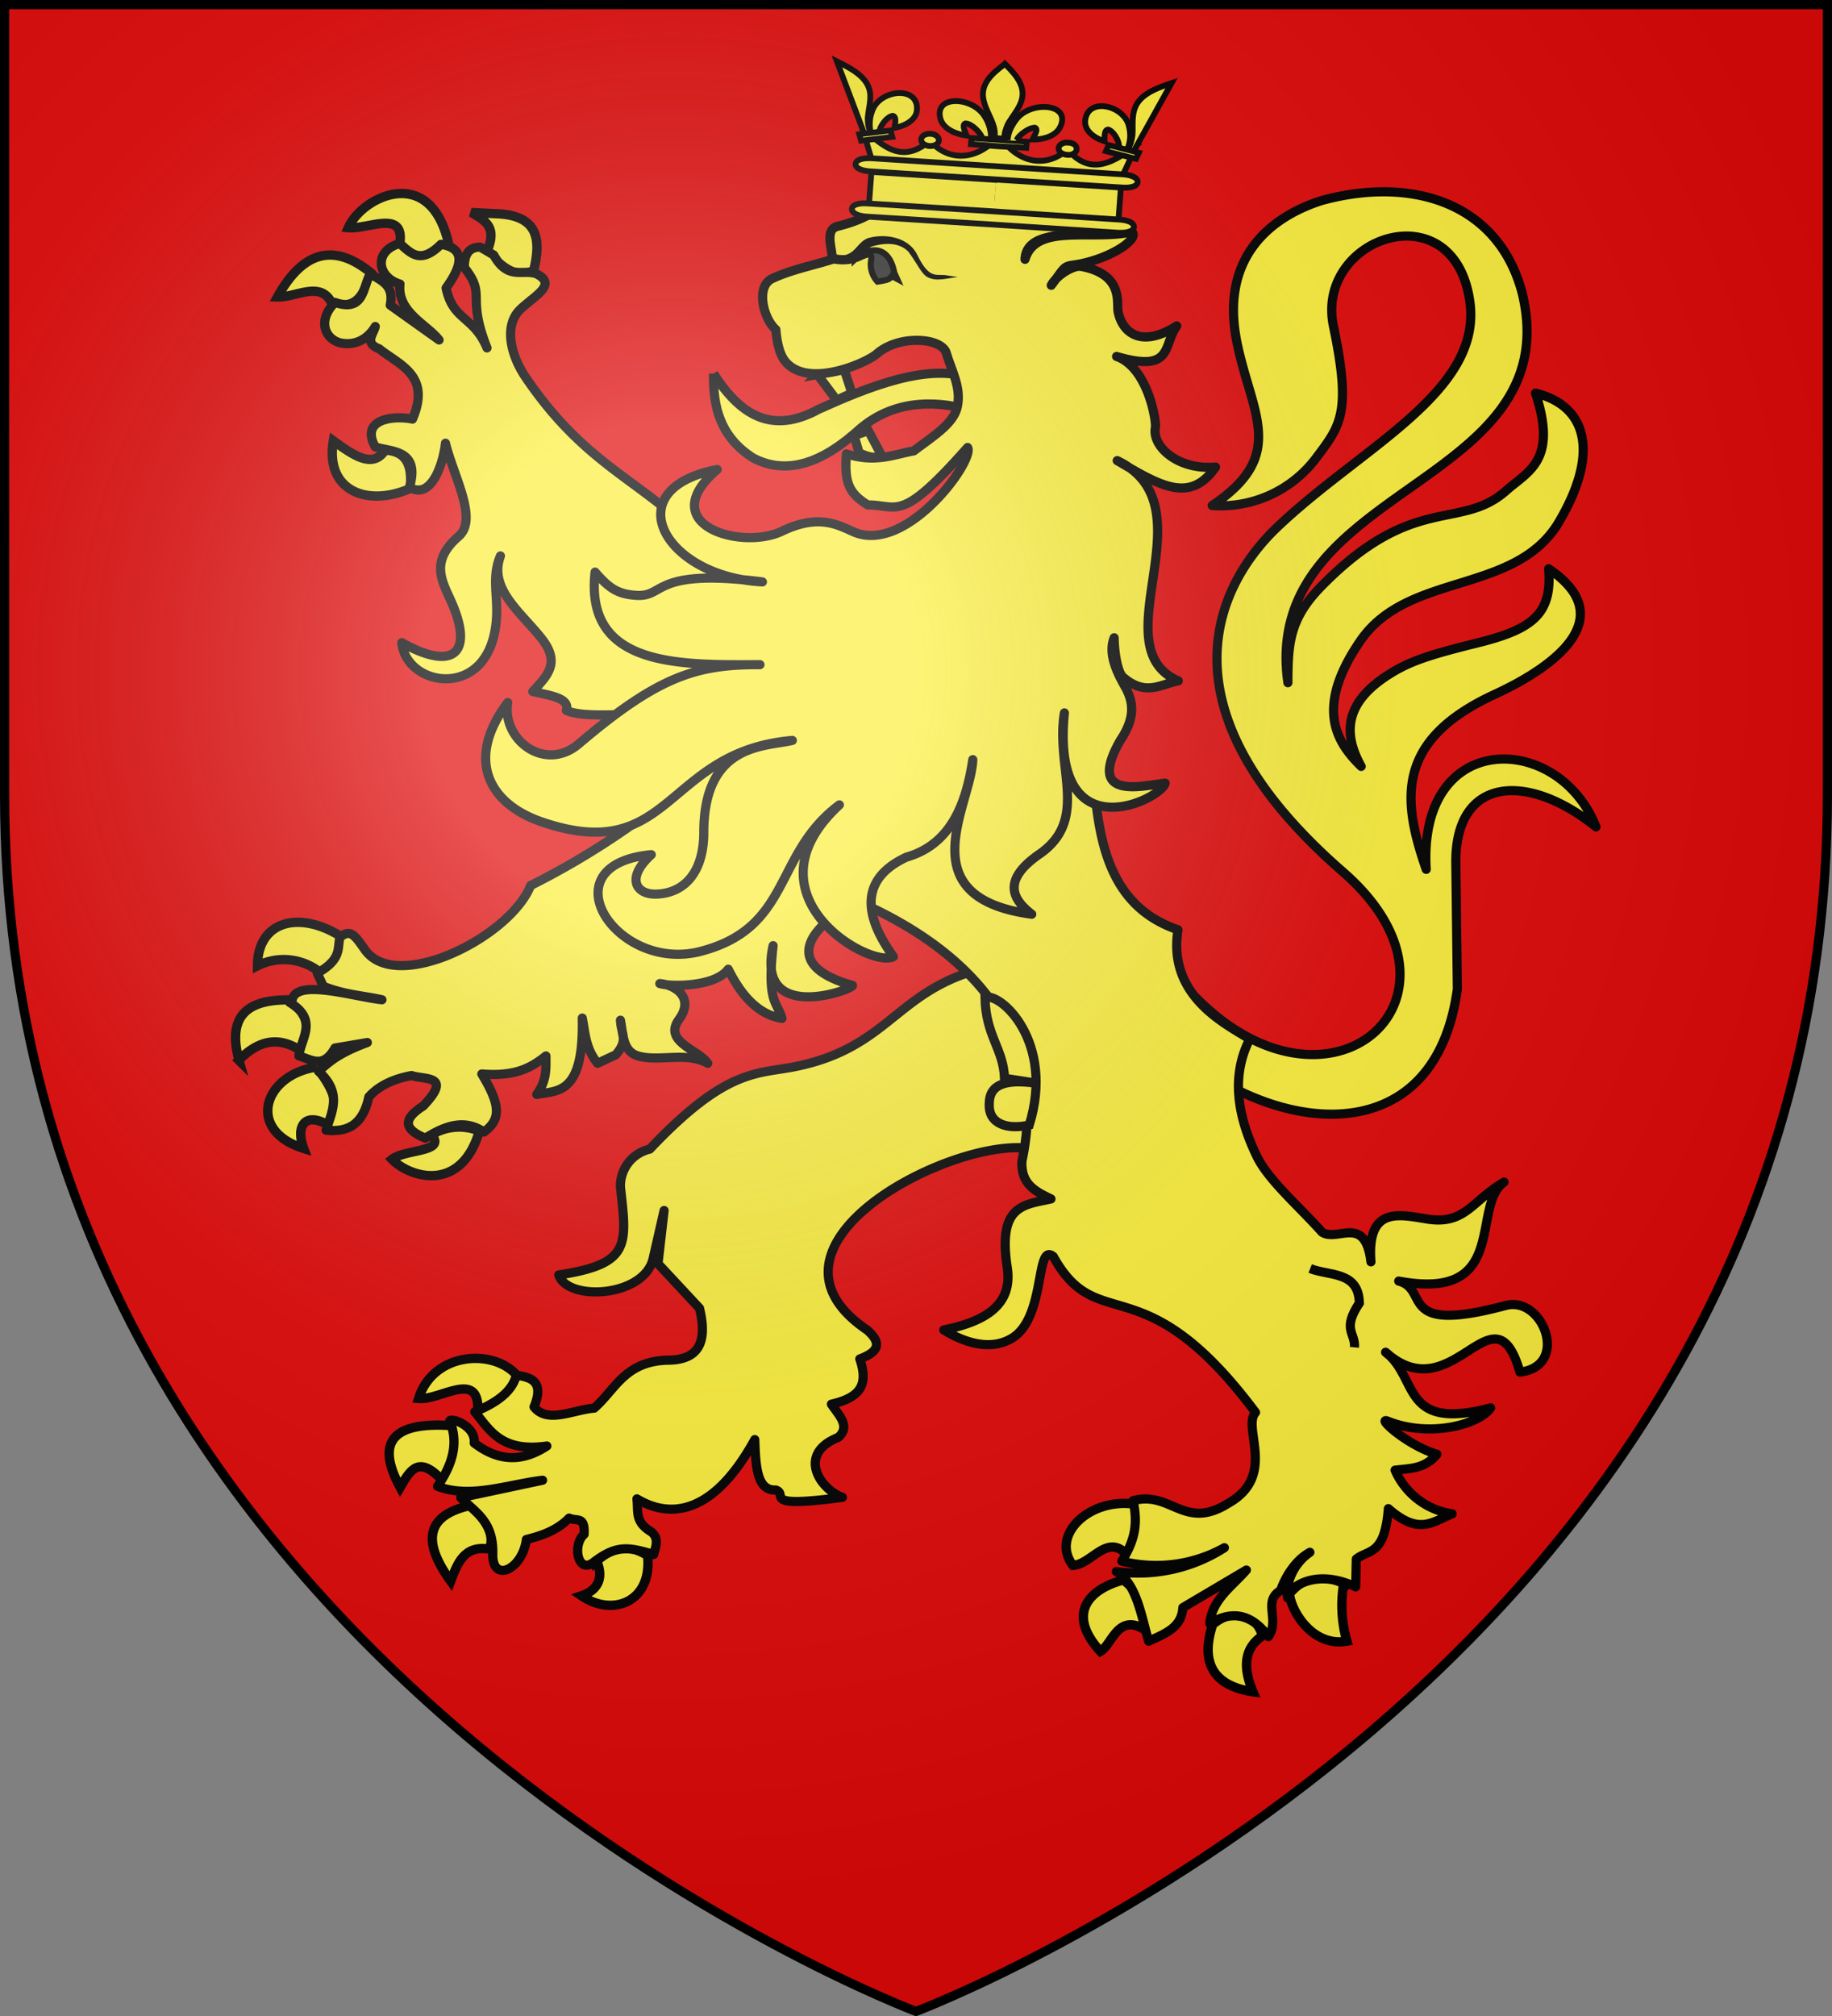 <svg xmlns="http://www.w3.org/2000/svg" xmlns:xlink="http://www.w3.org/1999/xlink" width="600" height="660" version="1.0"><rect width="100%" height="100%" fill="#808080" stroke="none"/><defs><g id="b"><path id="a" d="M0 0v1h.5L0 0z" transform="rotate(18 3.2 -.5)"/><use xlink:href="#a" transform="scale(-1 1)" width="810" height="540"/></g><g id="d"><path id="c" d="M0 0v1h.5L0 0z" transform="rotate(18 3.2 -.5)"/><use xlink:href="#c" transform="scale(-1 1)" width="810" height="540"/></g><g id="f"><path id="e" d="M0 0v1h.5L0 0z" transform="rotate(18 3.2 -.5)"/><use xlink:href="#e" transform="scale(-1 1)" width="810" height="540"/></g><g id="h"><path id="g" d="M0 0v1h.5L0 0z" transform="rotate(18 3.2 -.5)"/><use xlink:href="#g" transform="scale(-1 1)" width="810" height="540"/></g><g id="j"><path transform="rotate(18 3.2 -.5)" d="M0 0v1h.5L0 0z"/><use height="540" width="810" transform="scale(-1 1)" xlink:href="#i"/></g><g id="m"><path transform="rotate(18 3.2 -.5)" d="M0 0v1h.5L0 0z" id="l"/><use height="540" width="810" transform="scale(-1 1)" xlink:href="#l"/></g><g id="o"><path id="n" d="M0 0v1h.5L0 0z" transform="rotate(18 3.2 -.5)"/><use xlink:href="#n" transform="scale(-1 1)" width="810" height="540"/></g><g id="q"><path d="M0 0v1h.5L0 0z" transform="rotate(18 3.2 -.5)"/><use xlink:href="#p" transform="scale(-1 1)" width="810" height="540"/></g><g id="k"><path transform="rotate(18 3.2 -.5)" d="M0 0v1h.5L0 0z" id="r"/><use height="540" width="810" transform="scale(-1 1)" xlink:href="#r"/></g><g id="s"><path d="M0 0v1h.5L0 0z" transform="rotate(18 3.2 -.5)"/><use xlink:href="#e" transform="scale(-1 1)" width="810" height="540"/></g><g id="u"><path id="t" d="M0 0v1h.5L0 0z" transform="rotate(18 3.2 -.5)"/><use xlink:href="#t" transform="scale(-1 1)" width="810" height="540"/></g><g id="w"><path transform="rotate(18 3.2 -.5)" d="M0 0v1h.5L0 0z" id="v"/><use height="540" width="810" transform="scale(-1 1)" xlink:href="#v"/></g><g id="I"><path transform="rotate(18 3.2 -.5)" d="M0 0v1h.5L0 0z" id="x"/><use height="540" width="810" transform="scale(-1 1)" xlink:href="#x"/></g><g id="V"><path id="y" d="M0 0v1h.5L0 0z" transform="rotate(18 3.2 -.5)"/><use xlink:href="#y" transform="scale(-1 1)" width="810" height="540"/></g><g id="z"><path id="p" d="M0 0v1h.5L0 0z" transform="rotate(18 3.2 -.5)"/><use xlink:href="#p" transform="scale(-1 1)" width="810" height="540"/></g><g id="B"><path id="A" d="M0 0v1h.5L0 0z" transform="rotate(18 3.2 -.5)"/><use xlink:href="#A" transform="scale(-1 1)" width="810" height="540"/></g><g id="D"><path id="C" d="M0 0v1h.5L0 0z" transform="rotate(18 3.2 -.5)"/><use xlink:href="#C" transform="scale(-1 1)" width="810" height="540"/></g><g id="F"><path transform="rotate(18 3.2 -.5)" d="M0 0v1h.5L0 0z" id="E"/><use height="540" width="810" transform="scale(-1 1)" xlink:href="#E"/></g><g id="H"><path transform="rotate(18 3.2 -.5)" d="M0 0v1h.5L0 0z" id="G"/><use height="540" width="810" transform="scale(-1 1)" xlink:href="#G"/></g><g id="K"><path id="J" d="M0 0v1h.5L0 0z" transform="rotate(18 3.2 -.5)"/><use xlink:href="#J" transform="scale(-1 1)" width="810" height="540"/></g><g id="M"><path transform="rotate(18 3.2 -.5)" d="M0 0v1h.5L0 0z"/><use height="540" width="810" transform="scale(-1 1)" xlink:href="#A"/></g><g id="O"><path transform="rotate(18 3.2 -.5)" d="M0 0v1h.5L0 0z" id="N"/><use height="540" width="810" transform="scale(-1 1)" xlink:href="#N"/></g><g id="Q"><path transform="rotate(18 3.2 -.5)" d="M0 0v1h.5L0 0z" id="P"/><use height="540" width="810" transform="scale(-1 1)" xlink:href="#P"/></g><g id="S"><path transform="rotate(18 3.2 -.5)" d="M0 0v1h.5L0 0z" id="R"/><use height="540" width="810" transform="scale(-1 1)" xlink:href="#R"/></g><g id="U"><path transform="rotate(18 3.2 -.5)" d="M0 0v1h.5L0 0z" id="T"/><use height="540" width="810" transform="scale(-1 1)" xlink:href="#T"/></g><g id="Y"><path id="X" d="M0 0v1h.5L0 0z" transform="rotate(18 3.2 -.5)"/><use xlink:href="#X" transform="scale(-1 1)" width="810" height="540"/></g><g id="ab"><path transform="rotate(18 3.2 -.5)" d="M0 0v1h.5L0 0z" id="aa"/><use height="540" width="810" transform="scale(-1 1)" xlink:href="#aa"/></g><g id="ad"><path d="M0 0v1h.5L0 0z" transform="rotate(18 3.2 -.5)"/><use xlink:href="#ac" transform="scale(-1 1)" width="810" height="540"/></g><g id="ae"><path transform="rotate(18 3.2 -.5)" d="M0 0v1h.5L0 0z"/><use height="540" width="810" transform="scale(-1 1)" xlink:href="#x"/></g><g id="L"><path transform="rotate(18 3.2 -.5)" d="M0 0v1h.5L0 0z" id="af"/><use height="540" width="810" transform="scale(-1 1)" xlink:href="#af"/></g><g id="ah"><path id="ag" d="M0 0v1h.5L0 0z" transform="rotate(18 3.2 -.5)"/><use xlink:href="#ag" transform="scale(-1 1)" width="810" height="540"/></g><g id="ak"><path id="aj" d="M0 0v1h.5L0 0z" transform="rotate(18 3.2 -.5)"/><use xlink:href="#aj" transform="scale(-1 1)" width="810" height="540"/></g><g id="al"><path transform="rotate(18 3.2 -.5)" d="M0 0v1h.5L0 0z"/><use height="540" width="810" transform="scale(-1 1)" xlink:href="#g"/></g><g id="an"><path transform="rotate(18 3.2 -.5)" d="M0 0v1h.5L0 0z" id="am"/><use height="540" width="810" transform="scale(-1 1)" xlink:href="#am"/></g><g id="ap"><path transform="rotate(18 3.2 -.5)" d="M0 0v1h.5L0 0z"/><use height="540" width="810" transform="scale(-1 1)" xlink:href="#ao"/></g><g id="ar"><path transform="rotate(18 3.2 -.5)" d="M0 0v1h.5L0 0z" id="aq"/><use height="540" width="810" transform="scale(-1 1)" xlink:href="#aq"/></g><g id="at"><path transform="rotate(18 3.2 -.5)" d="M0 0v1h.5L0 0z" id="as"/><use height="540" width="810" transform="scale(-1 1)" xlink:href="#as"/></g><g id="av"><path id="au" d="M0 0v1h.5L0 0z" transform="rotate(18 3.2 -.5)"/><use xlink:href="#au" transform="scale(-1 1)" width="810" height="540"/></g><g id="ax"><path id="aw" d="M0 0v1h.5L0 0z" transform="rotate(18 3.2 -.5)"/><use xlink:href="#aw" transform="scale(-1 1)" width="810" height="540"/></g><g id="az"><path id="ay" d="M0 0v1h.5L0 0z" transform="rotate(18 3.2 -.5)"/><use xlink:href="#ay" transform="scale(-1 1)" width="810" height="540"/></g><g id="aB"><path transform="rotate(18 3.2 -.5)" d="M0 0v1h.5L0 0z" id="aA"/><use height="540" width="810" transform="scale(-1 1)" xlink:href="#aA"/></g><g id="aD"><path id="aC" d="M0 0v1h.5L0 0z" transform="rotate(18 3.2 -.5)"/><use xlink:href="#aC" transform="scale(-1 1)" width="810" height="540"/></g><g id="aF"><path id="aE" d="M0 0v1h.5L0 0z" transform="rotate(18 3.2 -.5)"/><use xlink:href="#aE" transform="scale(-1 1)" width="810" height="540"/></g><g id="aK"><path transform="rotate(18 3.2 -.5)" d="M0 0v1h.5L0 0z" id="aJ"/><use height="540" width="810" transform="scale(-1 1)" xlink:href="#aJ"/></g><g id="aL"><path transform="rotate(18 3.2 -.5)" d="M0 0v1h.5L0 0z" id="Z"/><use height="540" width="810" transform="scale(-1 1)" xlink:href="#Z"/></g><path id="W" d="M0 0v1h.5L0 0z" transform="rotate(18 3.2 -.5)"/><path id="ai" d="M0 0v1h.5L0 0z" transform="rotate(18 3.2 -.5)"/><path id="aG" d="M0 0v1h.5L0 0z" transform="rotate(18 3.2 -.5)"/><path id="aH" d="M0 0v1h.5L0 0z" transform="rotate(18 3.2 -.5)"/><path id="aI" d="M0 0v1h.5L0 0z" transform="rotate(18 3.2 -.5)"/><path id="aN" d="M-298.5-298.5h597V-40C298.5 246.3 0 358.5 0 358.5S-298.5 246.3-298.5-40v-258.5z"/><path transform="rotate(18 3.2 -.5)" d="M0 0v1h.5L0 0z" id="i"/><path id="aM" d="M0 0v1h.5L0 0z" transform="rotate(18 3.2 -.5)"/><path id="ac" d="M0 0v1h.5L0 0z" transform="rotate(18 3.2 -.5)"/><path transform="rotate(18 3.2 -.5)" d="M0 0v1h.5L0 0z" id="ao"/><radialGradient id="aO" gradientUnits="userSpaceOnUse" cx="-80" cy="-80" r="405"><stop offset="0" stop-color="#fff" stop-opacity=".3"/><stop offset=".2" stop-color="#fff" stop-opacity=".3"/><stop offset=".6" stop-color="#6b6b6b" stop-opacity=".1"/><stop offset="1" stop-opacity=".1"/></radialGradient></defs><use xlink:href="#aN" width="600" height="660" fill="#e20909" transform="translate(300 300)"/><path d="M391.2 326.1c44.6 45.8 95.5.2 48.7-40.6-64.2-55.8-38.8-96.6-21.5-113 27.8-26.4 67.1-44.2 63-73.7-5.1-36.7-50.7-21.3-44.7 7.9 6 28.7 2.3 32.6-5.7 43.3a39.2 39.2 0 01-34 15.5c24.7-16.5 13-29.8 8.2-53-6.2-29.5 12.6-42 27.5-46.8 28.8-8 58 0 65.9 30.5 15 63.7-86 62.2-76.8 127.3 0-13.3.7-21.2 11.2-31.8 29.9-30.4 45.3-17.9 60.2-31 7.3-6.5 17-9.8 9.7-32 17 4.2 21 19.7 7.6 42.3-14.2 23.8-49.3 16.1-64.9 38.7-15.3 22.2-7.7 33.5.2 41.2-5.7-10.3-6-20.7 9.4-30.3 6.4-4 12.4-6.1 28.6-10.1 18.2-4.5 24.6-9.5 23.4-24.3 23.3 15.7 2.9 31.6-17.4 41-32.7 15-30.7 34.4-22.7 57.4-2.8-46 43.3-45.1 55.6-13.9-22.5-18.1-46.2-16.5-45.9 11.9l.5 41.2c-7.8 57.3-65.8 46.8-96.6 15.2" fill="#fcef3c" stroke="#000" stroke-width="3" stroke-linejoin="round"/><path d="M233.7 122.3c-.2 10.7 2 20.6 12.9 27.6 11.4 6 23.1 1.3 34.8-9.3 12.4-10.8 27.4-9 36.8-6.2 1.5-5-.4-7 0-10.4-14-5.6-34.5 3-50.1 10-15.7 8.6-26 1.4-34.4-11.7z" fill="#fcef3c" stroke="#000" stroke-width="3"/><path d="M862.7 472.6c-7.2-9.2-27.1-8.3-31.9 7 6.8.7 19.5-9.5 19 3.9 8.3-.5 10.7-4.7 12.9-11zM838.5 506c-7.5-8-10.1-3.9-13.6 2.2-8.1-15-2-21.1 16.4-19.9 2.2 4.7 1 12.3-2.8 17.7zm9 8c-13.1 2.9-16.5 10.4-6.4 24.4 2.2-5.8 4.3-11.7 12.5-10.3 1.5-4.8-.7-9.6-6.1-14zm40.4 17.9c2.5 6-.1 9.6-4.9 11.2 10 6.9 22.8 2 21.2-13-7-4.1-11-2.7-16.3 1.8z" transform="matrix(1.022 0 0 1.017 -712 -29.9)" fill="#fcef3c" stroke="#000" stroke-width="3"/><path d="M316.3 318.7c-23 8-27.1 24.2-54.5 30.2-13.3 3-23-.2-49 27.3a12.4 12.4 0 00-9.6 12.4c2.1 19 3.5 25.2-20.2 28.8 2.9 8.8 28.5 7.3 31-5.8l3.5-15.3-2 17.4 13.6 14.6c2.4 10 .7 17-10.5 17-14 .4-17 9.6-24 15.7-6.8.5-15.3 5.2-19.7-.4 3.6-8.7-1.4-9.7-5.8-10.4-1.3 5.3-6.3 9-13.6 12 5 6.1 8.7 13.3 23.6 11.2-9.1 6-16.9 4.3-23.8-1 .6-5.2-6.7-8.2-8-7.3 3.2 8 .4 15-4 21.5 10.8 4.1 22.8-.6 34.4-2l-26.8 5.7c4.6 4.7 10.7 7.6 10.5 18.2-.4 10 9.7 5.5 11-4.5 4-1 9.7-2.6 14-7 2.7 1.2 5.2-.8 4.9 5.3-3.8 3.3-2.2 12.8 2.8 9.4 7.7-6 11.6-5.3 20-2.8.5-2.2 2-5.2-.8-7.4-5.5-3.3-4.2-6.6-4.7-10.8 7 4.2 22.6 9.7 38.6-19.4.3 9.2.8 16.8 6.9 16.5 4.3 1.5-5.4 6 21.8 2.4-7.6-2.8-14.8-14.3-1.4-19.6 4.2-3.6.2-7.3-2.2-10.9 9.1-2.1 12.3-6 9.3-14.8 6-2.3 7.4-5 2.5-9.4-40.2-27.1 24.3-61.5 51.2-59.7l22.7-13.2-14.5-45.1-27.2 1.2z" fill="#fcef3c" stroke="#000" stroke-width="3" stroke-linejoin="round"/><path d="M799.6 342.7a18.6 18.6 0 00-20.4-2.4c0-14.5 13.6-18.2 27.6-8.9-1.4 4.7-3 9.1-7.2 11.3zm-26.3 28.1c-3.4-12.5.5-20 16.9-19.5 2.9 4 7.3 6.6 3 16.4-7.8-5.2-14.2-2.9-20 3zm24.7 2.1c5 6.3 8.3 12.6 4.4 19-8-5-11.1 0-8.4 7.2-18.5-5.8-12.9-23.6 4-26.2zm37 21.8a17 17 0 0115.3-1.2c-6 20.4-22.7 14.7-28 9.1 4.4-3.4 17.6-2.2 12.6-8zM828 186.7c-13.8 6-27.2.6-24.5-15.4 6.5 4.7 12.6 9.1 16.6 3 5.7.3 9 3.5 8 12.4zM803 127c-3.6-7.4-11.5-1.8-17.4-2 8.2-14.9 18.2-17.4 29.9-7.8-2 6-3.9 12.3-12.5 9.8zm5.3-24.3c6.4.6 18.5-6.2 16.4 5.6 4.8 5.6 10 4.7 15.6-1-6-25.3-27.7-14.5-32-4.6zm44.3 7.9c3.5-8-.1-10-4.9-12.8l8 .4c13.8.5 14.3 8.6 12 18.3-7 3-10.7-2.5-15.1-5.9zM1060.3 513.6c3.6 6.1 1 11.1-2.8 16-6.1-6.5-11.2 3.5-17 3.7-7.3-9.5 5-21.8 19.8-19.7zm3.3 40.5c.9-4.8 1.2-9.4-6.9-16.1-11.3 3-18.3 11-7.4 23 3.7-2 5.6-12.6 14.3-6.9zm21.7-1.8c8-6.5 14.6-2 15.9 3.7-6 4.1-6.2 10.3-3 18-17.3-2.6-15.1-14.9-12.9-21.7zm42-13.2a42.1 42.1 0 001 18.6c-11.1 2-18-9.9-18.4-15.3 4.6-5.1 8.7-6.9 17.4-3.3z" transform="matrix(1.022 0 0 1.017 -712 -29.9)" fill="#fcef3c" stroke="#000" stroke-width="3"/><path d="M131 79.7c-8.7 2.4-7.6 11 0 13.3-1 9.2 9 13.3 12.8 18.3l-16-11.4c1.4-6.8-3.2-8-6.5-10.3-2.6 4.5-1.9 12.7-11.6 9.4-6.4 6.5-2.6 12.8 2.6 13.4 4.5.6 8.3-1.6 10.6-5.5-.6 2.6-3.7 5.4 1.3 7.3 6.9 5.5 17 8.7 10.9 23-6.5-1.3-17.2.1-12.2 9.1 5 1.7 14.9.7 11.2 13.2 7 4.3 11-7.3 11.8-14.4 2.7 11 10.8 24.9 4.3 30.5-9.6 8.3-5.3 14.8-2.3 21.6 7.2 16.4.9 22.8-16.3 13.2 1.3 13.6 24.7 18.4 30-1.6 2.9-11.3-1.4-18.2 2.3-26.8-4 10.8 6.9 18.6 13.6 27.2 6.2 8 1.6 12.1-3 17.2 5.4 1.3 12.2 2 11 6.2 6 2.6 18.6.7 24.7 1.7l4.8 29.8a255.8 255.8 0 01-41.2 25.8c-6.8 17-44.1 35.5-54.3 21-3.2-4.5-4.7-7-8.2-4-.8 3.7.6 7.2-7.4 11.7l2 4.3c7.1 2.8 12.9 3 19.2 4.4-9.3-1-28-7-29.4 0l-.8.9c9.5 5.8 3.6 11.7 3 17.5 4 1.1 7.9 4.4 11.8-2.6l10.6-1.8c-10 3.7-12.5 6.5-16 9.4 7.8 7 4.5 13 2.5 19.3 7 .7 12-1.6 14-10.9 4-4.5 9.8-6.2 14-7 4.3 1.5 13.6-.3 3.8 10-7.6 4.8-5.4 8 .7 10.5 6.4-4 12.8-6.4 19.2-2 5.7-4.2 5.4-8.9-.7-19 11.3.9 16.3-2.2 21-5.9 0 4 .4 7.9-3 12.6 6.5-1.4 15.5.6 14.9-25 1 4.9 1 9.8 5 14.8l6-2.8c4.2-5 1.8-6.3 1.5-11.3.9 4.6.7 10.2 5.8 11.7 6.8 2 15.8-1.5 22.8 2.4-3.3-4.6-14.7-7.1-9.4-14.4 5-6.9-.9-11.2-6.3-11.7 3.7 1.1 18.2 1.1 22.4-4.7 5.7 11.5 12 15.2 17.6 16.1-1.6-5.7-5-4.9-2.9-23.8-5.8 26 26.4 14.3 26 13-23.9-6.7-14-19.5 1.8-27.5 38.6 17 62.3 45 53.7 85-.4 7.7 4.6 10 9.5 12.4-8.8 2-17.5 1.8-14.3 22.5 1.8 12.2-7.1 17.6-20.8 20.4 4.8 3 14 7.3 21.8 3 11.9-6.3 8-32.1 14.1-27 14.7 26.6 29.3 1.6 66.2 51-4.5 5 7.2 20.7-9 29.8-14.4 9-18.7-4.3-31.1-.9 1.6 7.5.7 12.8-3.7 19.8a46 46 0 0033.6-4.4 52.2 52.2 0 01-35.4 7.8c6.7 3.8 8.3 15.1 10.6 22.8 5.1-2.4 10.8-4.3 11.2-11l20.8-12.3c-4.7 5.4-11.2 9.6-12 17.5 8.3-4.9 14.4-2.2 19.2 4.3 3.9-5.4-2-11.6 4-15.1 1.5-4.3 4.7-9.8 9.6-12.5-5.7 3.9-8 10.6-7.3 14.9-.6-2 7.6-10.4 22.3-3.6l.2-9.1c4-3.2 9.3-1 10.5-16.5 10 8.7 14.2 4.5 20.9 1.7a24.2 24.2 0 01-18.7-14.3c5.1-.6 9.7-.4 13.7-5.2-10-3-20.2-12.5-16-10.8 13.8 5.5 30 1 33.6-4.4-29.5 7.8-23.4-9.8-34.4-18.2 22.2 19.8 35.4-23.2 44 6.5 16.4-1.9 7.6-25.1-4.7-21.8-35.9 9.6-24.6-5.2-35-8 36.5 6.8 23.4-24.5 34.5-32.4-10.7 6.2-12.8 14.3-25.7 12-8.8-1.4-19.3-4-17.9 14.1-1.9-15.7-10.9-6.4-16-9.7-7.8-8.7-17.5-17-21.3-24.7-5.2-10.7-9.4-24.9-2.4-38.5-7.4-4.8-27-13.8-23.5-35.8-32.1-11-25.9-49.2-29.8-80.7l-123.8-43.9c-21-22.8-39.3-25.8-60-56.2-4.8-7-7.5-17.1-1.6-22.5 4.8-4.5 12-8 5-11.5-4.6-1.5-9.3 2.2-13.9-6.1l-4.4-2.6c-3.4 0-5.3 2-5.2 6.7 7.4 9.4.5 8.8 7.4 26.3-4.4-10.5-11.2-8.9-13.4-19.6 4.3-6 7.5-12.9-1.7-14.3-6.8 6.8-10 2.7-13.5-.3z" fill="#fcef3c" stroke="#000" stroke-width="3" stroke-linejoin="round"/><path d="M322.6 326.5c.2 12.6 6 16.7 6.4 26.5l11.5 1.8c-9.5-1.5-16.5-.7-16.5 6.5-.4 6.9 6.3 8.6 13.1 7 8.4-27.2-9.3-43.4-14.5-41.8z" fill="#fcef3c" stroke="#000" stroke-width="3"/><path d="M429.1 415.3c6.3 2.5 15.9.8 16.1 11.3-5.8 8.7-1.2 9.8-1.6 14.5" fill="none" stroke="#000" stroke-width="3"/><path d="M289.2 150l-4.8-9-4.7 1.6 1.7 5.7c4.4 1.9 4 1.1 7.8 1.7zm-21.5-27.4l8.8-1.6 2.5 7.7-5 2.3-6.3-8.4z" fill="#fcef3c" stroke="#000" stroke-width="3"/><path d="M309.9 115.5c-1.6-5-15.6-6-22.8.4-3.7 3.1-22.9 11.5-30.1 2.2-1.5-2-2.5-5.4-2.9-10.2-4.1-3.6-6.7-14.1-1.2-16.7 6.5-3 13.1-4.2 19.7-6.3 0-3.6-2.6-9.7 1.7-10.8 10.8-2.7 12.2-5.7 20-9a53 53 0 0122.7-2c13.2 2.4 39.5 4.2 45.2 12-6.3 3.2-26-1.2-26.5 9.8 3.6-12 21.8-6 35-9 2.7 2.4-7.7 9.3-19.3 10.9-3.2.4-3 1.2-7.1 6.6 1.8-3.4 7.3-6.6 9.7-6.2 14.2 2.6 11.6 12.1 12.2 14.9 1.4 6.8 7.5 12 19.2 4.6-4.6 6.2-.9 15.5-19.7 10 10.3 3.6 13.1 21.3 12.7 23.3-1.2 6.2 7.5 14 19.7 12.9-8.4 12.2-18.3 6-32.2-2.1 31.1 14.7-6 60.8 20 72.1-5.8 1.1-10.7 5.2-18.2-1.3-1.3-1.2-2.7-6.4-2.8-12.8-2.5 6.2 2.4 13.8 4 16.8 2.2 4.4 3 9.4-2 16.8-11.4 20 7.6 14.7 14.7 14-1.5 5.5-37.5 23-33-23-3 18.1 8.2 34.7-8 46.1-12.4 8.5-9.2 14.8-2.7 19.8-40.8-5.5-19.9-35.5-19.3-50.6-2.2 14.4-7.1 27.7-21.7 31.9-19 8.8-10.3 24.2-4.3 32.6-7.8 4-49.6-20.2-17.7-49.7-21.7 16.2-15.4 40.2-45.6 48-27.5 7-50.6-28.4-16-31.7-8.5 7.7-5 13.3 2 12.9 9.6-.5 15.2-8 15.2-20.2 0-29.4 20.3-28 29-30.1-41.8 3.6-39.3 41.1-81.7 26.8-18-6-25.4-20.8-11.5-39.2-2 12.2 12.2 23 23.3 13.5 26.1-22.2 38.6-26 59.3-25.9-26 .1-57.5 1-54-30.3 4.6 5.3 7.4 7.2 13.4 7.6 9.8.7 5-9 41.4-4.4-32-1.6-48.3-30.3-14.8-36.8-21 18 7.7 26.5 21 20.3 12-5.8 18.2-2.3 23.4 0 17.3 8 40.1-23.4 37.6-27.5-22.1 25-22.6 18.8-32.7 18.8-6.5-4-7.6-7.7-7-16.7 9.6 3 15.5.2 22.1-1 6-4.6 12.9-8.7 14.2-14.3 1.4-6.3-1.6-11.3-3.6-17.8z" fill="#fcef3c" stroke="#000" stroke-width="3" stroke-linejoin="round"/><path d="M279.9 85c4.6-4.3 11.2-5 13 4.3l.9 2-1.7-.9c-.9 1.3-2.2 1.3-3.4 1.6l-1.3.2a8.2 8.2 0 01-2.1-7c.8-4-4-.3-5.4-.3h0z" fill="#313131" stroke="#000" stroke-width="2"/><path d="M284.4 77.9c-3.5 1.3-4 4.7-7.6 5.6-1.5.1-3-.2-3-.2l-.6 3s1.8.4 4 .2c4.2 0 5.2-4.1 8.3-5.8 4-1.2 8.9-1.5 12 1.7 3 4 4.3 7.4 6.4 8.4 3 1.5 6.5.2 9.8-.1l-3.3-.5c-3.5-.8-5.8 1.8-9.9-6.6-3-6.3-11-7.1-16-5.7z"/><g fill="#fcef3c" stroke="#000" stroke-width="1.9"><path d="M372.6 47.2C362 55.6 356 56 349.6 49c-6.8 5.9-16 4.9-22.3-4.6-7.6 8.6-16.8 8.4-22.7 1.7-7.4 6-13.2 4.9-22.4-4.8l3.4 11.3 81.9 5.2 5-10.7z" fill-rule="evenodd"/><path d="M369.2 48.9c1-2.4 1.2-4.8.6-7.3-1.3-7.1-13.7-10.1-14.4-2-.2 3 2.5 5.4 6.4 6.7 0-.8-.4-3.7 1.1-3.9 2 .6 3.5 3.8 3.6 5.2l-.1.6" fill-rule="evenodd"/><path d="M371.3 49.5l-2-.6c1-1.5 1.4-3 1.6-4.7.2-2.6-.2-5.3.5-7.9 1.2-4.8 6-7 12-9l.3-.1-12.4 22.3z"/><path transform="matrix(-.969 -.248 -.414 .91 294.9 302)" d="M33.8-267.7H44v2.2H33.8z"/><path d="M352.6 48.9c0 1-1.4 2-3 1.8-1.7-.1-3-1-2.9-2.2.1-1.1 1.5-2 3.1-1.8 1.7 0 3 1 2.8 2.2zm-67.4-5.4c-.6-2.5-.4-5 .5-7.3 2.4-6.9 15.2-8.3 14.6-.2-.2 3-3.3 5.1-7.4 5.9.1-.8 1-3.6-.5-4-2 .3-4 3.3-4.3 4.7v.6" fill-rule="evenodd"/><path d="M283 43.9l2.2-.4c-.8-1.6-1-3.2-1-4.8.2-2.7 1-5.3.8-8-.5-4.9-5-7.7-10.5-10.4l-.4-.2 9 23.8z"/><path transform="matrix(.993 -.121 .274 .962 294.9 302)" d="M58.4-260.9h10.3v2.2H58.4z"/><path d="M301.7 45.6c-.1 1.1 1.1 2.1 2.7 2.2 1.7.1 3-.7 3.1-1.8.1-1.1-1.1-2.1-2.7-2.2-1.7-.1-3 .7-3.1 1.8zm22.9-.1c0-2.5-.6-5-2-7.2-3.8-6.7-16.8-7.4-14.6.6.9 3 4.3 4.9 8.6 5.5-.3-.8-1.8-3.6-.4-4 2.2.1 4.7 3 5.3 4.3l.1.6" fill-rule="evenodd"/><path d="M318.2 45.2l-.2 2 9 .7 9.1.5.2-2-9-.6-9-.6z"/><path d="M330 45.9c.2-2.6 1.3-4.8 3-7 4.8-6 17.8-5 14.3 2.5-1.3 2.9-5 4.3-9.2 4.3.3-.7 2.2-3.3.9-3.9-2.2 0-5.1 2.4-5.9 3.7 0 .2 0 .4-.2.6" fill-rule="evenodd"/><path d="M328.9 21.1c-4.5 3.3-7.8 6.7-6.8 11.5.5 2.6 2 5.1 3 7.7.6 1.6.9 3.2.6 4.9l3.2.2c0-1.7.5-3.2 1.2-4.8 1.4-2.4 3.4-4.7 4.3-7.2 1.7-4.6-1.1-8.4-5-12.2l-.3-.3-.2.2z"/><path d="M325.4 69.6l40.9 2.6.8-10.8-40.8-2.6m-41.1-7c-2.7-.1-4.9.5-5 1.9 0 1.4 2 2.2 4.7 2.4l82.7 5.3c2.7.2 4.9-.4 5-1.8.1-1.4-2-2.3-4.6-2.5l-82.8-5.3z" fill-rule="evenodd" stroke-linecap="round" stroke-linejoin="round"/><path d="M325.4 69.6L284.6 67l.8-10.7 40.9 2.6" fill-rule="evenodd" stroke-linecap="round" stroke-linejoin="round"/><path d="M325.5 69.2h0L284 66.6c-2.7-.2-4.9.4-5 1.8 0 1.4 2 2.3 4.7 2.5l41.3 2.6h0l41.4 2.7c2.7.1 4.9-.5 5-1.9 0-1.4-2-2.2-4.6-2.4l-41.4-2.7z" fill-rule="evenodd" stroke-linejoin="round"/></g><use xlink:href="#aN" width="600" height="660" fill="url(#aO)" transform="translate(300 300)"/><use xlink:href="#aN" width="600" height="660" fill="none" stroke="#000" stroke-width="3" transform="translate(300 300)"/></svg>